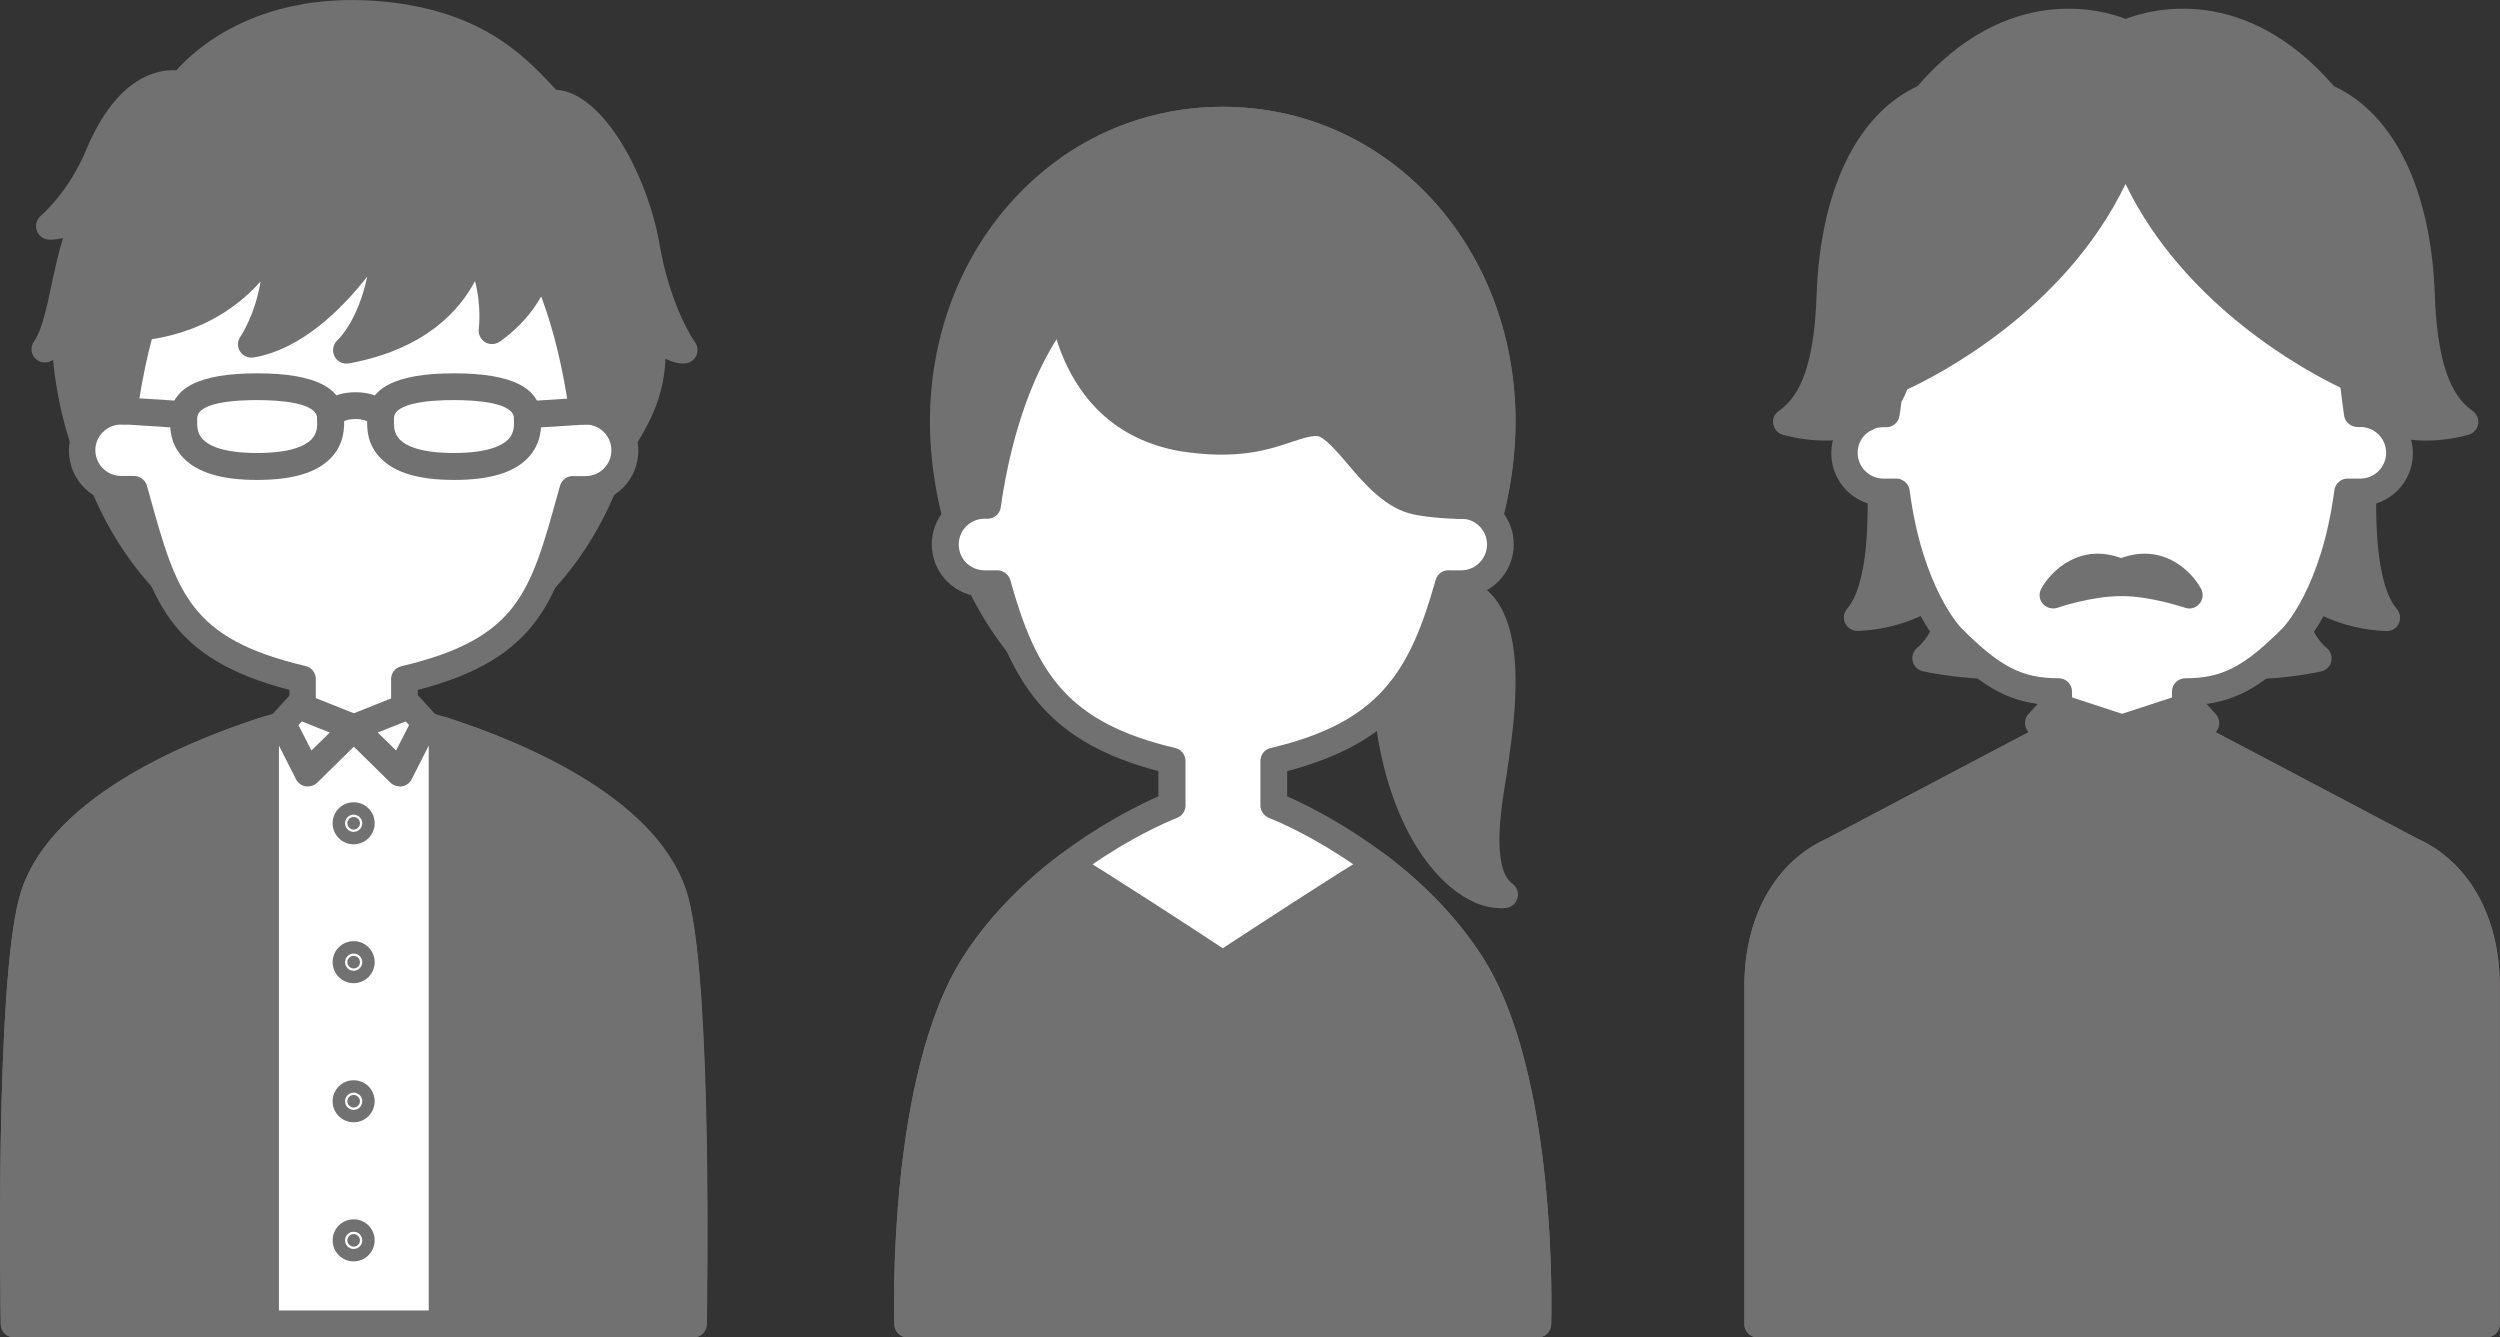 <?xml version="1.0" encoding="UTF-8"?>
<svg id="Layer_2" data-name="Layer 2" xmlns="http://www.w3.org/2000/svg" viewBox="0 0 130.85 70">
  <rect x="0" y="0" width="130.85" height="70" fill="#333333" stroke="none"/>
  <defs>
    <style>
      .cls-1 {
        fill: #fff;
      }

      .cls-2 {
        fill: #727171;
      }
    </style>
  </defs>
  <g id="_内容" data-name="内容">
    <g>
      <g>
        <g>
          <path class="cls-2" d="m35.81,18.32s-1.37-1.82-1.99-5.46c-.63-3.64-3.02-7.68-5.01-7.46-1.48-1.54-3.59-4.27-9.28-4.67-7.06-.46-10.02,3.7-10.02,3.7,0,0-2.45-.8-4.33,3.59-1.02,2.5-2.62,3.81-2.62,3.81,0,0,.85.06,1.99-.74-1.2,2.39-1.25,5.8-2.22,7.17,0,0,.63-.28,1.08-.68-.06,2.24.83,5.92,1.72,7.12,2.22,5.99,7.14,10.09,13.36,10.09,6.6,0,11.73-4.61,13.74-11.2.42-.61.9-1.38,1.28-2.25.91-2.05.51-3.96.51-3.96,0,0,1.08,1,1.76.94Z"/>
          <path class="cls-2" d="m18.52,35.49c-6.21,0-11.56-4-13.99-10.46-.86-1.23-1.56-4.03-1.75-6.19-.07.04-.12.06-.14.07-.29.13-.63.05-.83-.19-.2-.24-.22-.59-.03-.85.4-.56.65-1.71.91-2.93.17-.79.35-1.65.61-2.48-.43.1-.71.09-.76.08-.29-.02-.53-.21-.62-.49-.09-.27,0-.57.22-.76.01-.01,1.48-1.24,2.41-3.54,1.61-3.77,3.72-4.13,4.68-4.07C10.15,2.64,13.35-.37,19.58.04c5.52.39,7.84,2.86,9.38,4.5.05.05.1.11.15.16,2.53.15,4.82,4.65,5.4,8.04.59,3.4,1.85,5.15,1.86,5.16.15.2.18.48.08.71-.11.23-.33.39-.58.41-.34.03-.7-.08-1.04-.24-.03.79-.19,1.8-.65,2.84-.33.75-.77,1.51-1.29,2.27-2.22,7.15-7.72,11.59-14.38,11.59ZM3.66,16.92s.04.02.07.03c.25.12.41.37.4.65-.06,2.23.86,5.71,1.58,6.68.04.05.07.11.1.18,2.24,6.03,6.99,9.63,12.7,9.63,6.05,0,11.05-4.1,13.06-10.7.02-.07.05-.14.1-.2.5-.71.91-1.43,1.22-2.13.8-1.8.47-3.51.47-3.53-.06-.3.08-.6.34-.75.14-.08.31-.11.47-.08-.38-.93-.78-2.16-1.04-3.71-.64-3.72-2.92-7.02-4.24-6.88-.22.02-.43-.05-.59-.21-.12-.12-.24-.25-.37-.39-1.47-1.57-3.48-3.71-8.45-4.06-6.55-.42-9.28,3.25-9.4,3.41-.18.25-.5.35-.79.26-.06-.02-1.89-.47-3.46,3.19-.34.83-.74,1.53-1.12,2.11.11.02.22.08.31.15.24.21.31.56.17.85-.56,1.12-.87,2.55-1.14,3.81-.13.61-.25,1.18-.4,1.7Z"/>
        </g>
        <g>
          <path class="cls-1" d="m.74,69.3s-.32-17.36.93-22.11c1.72-6.52,14-9.49,14.17-9.56v-2.07c-6.66-1.57-7.28-4.41-8.82-9.93-.07,0-.59.01-.67.01-1.13,0-2.05-.92-2.05-2.05s.92-2.05,2.05-2.05c.05,0,.1,0,.15,0,.86-6.11,3.42-14.38,12-14.38s11.14,8.27,12,14.38c.05,0,.1,0,.15,0,1.13,0,2.05.92,2.05,2.05s-.92,2.05-2.05,2.05c-.08,0-.59,0-.67-.01-1.54,5.52-2.16,8.36-8.82,9.93v2.07c.17.07,12.45,3.04,14.17,9.56,1.25,4.75.93,22.11.93,22.11H.74Z"/>
          <path class="cls-2" d="m36.29,70H.74c-.38,0-.7-.31-.7-.69-.01-.71-.31-17.51.96-22.3,1.54-5.84,10.77-8.95,14.15-9.91v-.99c-6.36-1.65-7.25-4.75-8.65-9.77-.06,0-.11,0-.14,0-1.52,0-2.75-1.23-2.75-2.75,0-1.36.99-2.49,2.29-2.71,1.05-6.71,4.11-14.41,12.61-14.41s11.56,7.7,12.61,14.41c1.3.22,2.29,1.35,2.29,2.71,0,1.52-1.23,2.75-2.75,2.75-.02,0-.07,0-.14,0-1.39,5.02-2.29,8.12-8.65,9.77v.99c3.39.96,12.61,4.07,14.15,9.91,1.26,4.79.97,21.59.96,22.3,0,.38-.32.69-.7.69Zm-34.86-1.41h34.16c.04-3.27.15-17.16-.92-21.23-1.41-5.35-10.72-8.26-13.54-9.02-.12-.03-.19-.05-.21-.06-.27-.1-.45-.37-.45-.66v-2.07c0-.33.22-.61.54-.68,6.08-1.44,6.74-3.81,8.18-9.01l.12-.43c.09-.33.41-.55.75-.51.09,0,.52,0,.59,0,.74,0,1.35-.6,1.35-1.35s-.6-1.35-1.35-1.35h-.08c-.37.03-.71-.23-.77-.6-1.29-9.14-5.1-13.77-11.31-13.77s-10.02,4.63-11.31,13.77c-.05.37-.38.63-.74.6h-.1c-.74,0-1.35.6-1.35,1.34s.6,1.35,1.35,1.35c.07,0,.5,0,.61,0,.33-.02.65.19.74.51l.12.43c1.44,5.2,2.1,7.57,8.18,9.01.32.07.54.36.54.68v2.07c0,.29-.18.55-.45.65-.01,0-.08.03-.21.06-2.82.76-12.13,3.67-13.54,9.02-1.07,4.07-.96,17.96-.92,21.23Z"/>
        </g>
        <g>
          <path class="cls-2" d="m23.14,69.3h13.15s.32-17.36-.93-22.11c-1.3-4.93-8.65-7.83-12.22-8.98v31.09Z"/>
          <path class="cls-2" d="m36.29,70h-13.15c-.39,0-.7-.31-.7-.7v-31.09c0-.22.11-.44.29-.57.18-.13.42-.17.63-.1,4.16,1.34,11.33,4.34,12.68,9.47,1.26,4.79.97,21.59.96,22.3,0,.38-.32.69-.7.69Zm-12.45-1.41h11.76c.04-3.27.15-17.16-.92-21.23-1.12-4.24-7.37-6.97-10.84-8.18v29.41Z"/>
        </g>
        <g>
          <path class="cls-2" d="m13.89,69.3H.74s-.32-17.36.93-22.11c1.3-4.93,8.65-7.83,12.22-8.98v31.09Z"/>
          <path class="cls-2" d="m13.89,70H.74c-.38,0-.7-.31-.7-.69-.01-.71-.31-17.51.96-22.3,1.35-5.13,8.53-8.13,12.68-9.47.21-.07.45-.03.63.1s.29.34.29.57v31.09c0,.39-.31.7-.7.7Zm-12.46-1.41h11.76v-29.41c-3.46,1.21-9.72,3.95-10.84,8.18-1.07,4.07-.96,17.96-.92,21.23Z"/>
        </g>
        <g>
          <path class="cls-2" d="m28.59,11.72s.23,3.41-2.85,5.58c0,0,.34-2.5-.97-4.51,0,0-.49,4.4-6.64,5.54,0,0,2.05-1.75,2.05-6.53,0,0-3.04,5.54-7.02,6.22,0,0,1.59-2.2,1.25-5.73,0,0-1.86,4.67-7.89,4.89,0,0,2.66-1.02,2.88-6.15.23-5.12,6.15-5.46,9.67-5.46s9.5,2.39,9.5,6.15Z"/>
          <path class="cls-2" d="m18.13,19.03c-.27,0-.52-.15-.63-.4-.14-.29-.06-.63.18-.84,0,0,1.04-.95,1.54-3.31-1.34,1.71-3.44,3.8-5.94,4.23-.28.05-.56-.08-.72-.32-.15-.24-.14-.55.03-.78,0-.01.75-1.08,1.05-2.88-1.26,1.42-3.48,3.02-7.09,3.16-.35.02-.65-.22-.71-.56-.07-.34.11-.67.44-.8.08-.03,2.23-.99,2.43-5.52.27-6.13,7.88-6.13,10.38-6.13,4.06,0,10.19,2.72,10.21,6.83.02.37.1,3.89-3.14,6.17-.23.16-.53.17-.77.03-.24-.15-.37-.42-.33-.7,0-.01.15-1.19-.2-2.5-.8,1.53-2.59,3.57-6.59,4.31-.04,0-.09.01-.13.01Zm2.05-7.93c.06,0,.12,0,.17.02.31.08.53.36.53.68,0,2.5-.54,4.23-1.1,5.36,3.86-1.4,4.27-4.31,4.29-4.45.04-.29.25-.53.54-.6.29-.07.59.05.75.3.73,1.12,1,2.36,1.09,3.32,1.54-1.78,1.44-3.85,1.44-3.96,0-.01,0-.03,0-.04,0-3.11-5.34-5.44-8.8-5.44-4.08,0-8.78.54-8.97,4.79-.11,2.47-.76,4.08-1.46,5.1,3.83-1.02,5.1-4.1,5.12-4.14.12-.3.43-.48.75-.44.32.05.57.31.6.63.19,1.94-.17,3.51-.57,4.58,2.87-1.48,4.99-5.3,5.02-5.35.13-.23.36-.36.62-.36Zm9.11.63h0,0Z"/>
        </g>
        <g>
          <g>
            <polygon class="cls-1" points="21.42 36.93 18.51 38.09 20.92 40.46 22.26 37.84 21.42 36.93"/>
            <path class="cls-2" d="m20.92,41.16c-.18,0-.36-.07-.49-.2l-2.41-2.37c-.17-.17-.24-.41-.2-.64.05-.23.21-.43.43-.51l2.91-1.16c.27-.11.58-.04.78.18l.83.91c.2.22.24.53.11.79l-1.33,2.62c-.1.2-.29.34-.51.38-.04,0-.08,0-.11,0Zm-1.15-2.82l.96.94.68-1.33-.18-.19-1.46.58Z"/>
          </g>
          <g>
            <polygon class="cls-1" points="15.61 36.93 18.52 38.09 16.11 40.46 14.77 37.84 15.61 36.93"/>
            <path class="cls-2" d="m16.11,41.16s-.08,0-.11,0c-.22-.04-.41-.18-.51-.38l-1.33-2.62c-.13-.26-.09-.58.11-.79l.83-.91c.2-.22.51-.29.78-.18l2.91,1.16c.22.09.38.28.43.51.05.23-.03.47-.2.64l-2.41,2.37c-.13.13-.31.2-.49.2Zm-.49-3.21l.68,1.33.96-.94-1.46-.58-.18.19Z"/>
          </g>
        </g>
        <g>
          <g>
            <g>
              <path class="cls-1" d="m23.77,24.41c-4.13,0-3.85-2.02-3.85-2.52s.09-1.66,3.85-1.66,3.85,1.16,3.85,1.66.28,2.52-3.85,2.52Z"/>
              <path class="cls-2" d="m23.77,25.12c-1.84,0-3.1-.37-3.85-1.14-.74-.75-.71-1.63-.7-2.01v-.07c0-1.59,1.49-2.36,4.55-2.36s4.55.77,4.55,2.36v.07c.01.38.03,1.26-.7,2.01-.75.77-2.01,1.14-3.85,1.14Zm0-4.18c-1.17,0-3.15.12-3.15.96v.11c0,.26-.02.66.3.99.32.33,1.07.71,2.84.71s2.52-.39,2.84-.71c.32-.33.31-.73.3-.99v-.11c0-.83-1.97-.96-3.15-.96Z"/>
            </g>
            <g>
              <path class="cls-1" d="m13.46,24.41c-4.13,0-3.85-2.02-3.85-2.52s.09-1.66,3.85-1.66,3.85,1.16,3.85,1.66.28,2.52-3.85,2.52Z"/>
              <path class="cls-2" d="m13.46,25.12c-1.84,0-3.1-.37-3.85-1.14-.74-.75-.71-1.63-.7-2.01v-.07c0-1.59,1.49-2.36,4.55-2.36s4.55.77,4.55,2.36v.07c.01.38.03,1.26-.7,2.01-.75.77-2.01,1.14-3.85,1.14Zm0-4.18c-1.17,0-3.14.12-3.14.96v.11c0,.26-.02.66.3.99.32.33,1.07.71,2.84.71s2.53-.39,2.84-.71c.32-.33.31-.73.3-.99v-.11c0-.83-1.97-.96-3.15-.96Z"/>
            </g>
            <g>
              <path class="cls-1" d="m17.31,21.89c0-.36.59-.65,1.31-.65s1.31.29,1.31.65"/>
              <path class="cls-2" d="m19.92,22.59c-.33,0-.6-.23-.68-.53-.1-.05-.32-.13-.63-.13s-.53.07-.63.13c-.08.3-.35.53-.68.53-.39,0-.7-.31-.7-.7,0-.79.85-1.36,2.01-1.36s2.01.57,2.01,1.36c0,.39-.31.7-.7.7Z"/>
            </g>
          </g>
          <g>
            <line class="cls-1" x1="27.62" y1="21.71" x2="31.22" y2="21.48"/>
            <path class="cls-2" d="m27.62,22.41c-.37,0-.68-.29-.7-.66-.02-.39.27-.72.66-.75l3.6-.23c.39-.03.72.27.75.66.02.39-.27.72-.66.75l-3.6.23s-.03,0-.04,0Z"/>
          </g>
          <g>
            <line class="cls-1" x1="9.61" y1="21.71" x2="6.01" y2="21.48"/>
            <path class="cls-2" d="m9.61,22.41s-.03,0-.04,0l-3.6-.23c-.39-.02-.68-.36-.66-.75.02-.39.36-.68.75-.66l3.6.23c.39.02.68.36.66.75-.02.37-.33.66-.7.66Z"/>
          </g>
        </g>
        <g>
          <g>
            <path class="cls-2" d="m18.84,43.09c0,.18-.15.33-.33.33s-.33-.15-.33-.33.15-.33.33-.33.33.15.33.33Z"/>
            <path class="cls-2" d="m18.51,44.19c-.61,0-1.1-.49-1.1-1.1s.49-1.1,1.1-1.1,1.1.49,1.1,1.1-.49,1.1-1.1,1.1Zm0-1.55c-.25,0-.45.2-.45.45s.2.45.45.45.45-.2.45-.45-.2-.45-.45-.45Z"/>
          </g>
          <g>
            <path class="cls-2" d="m18.84,50.36c0,.18-.15.33-.33.33s-.33-.15-.33-.33.15-.33.33-.33.33.15.33.33Z"/>
            <path class="cls-2" d="m18.51,51.46c-.61,0-1.1-.49-1.1-1.1s.49-1.1,1.1-1.1,1.1.49,1.1,1.1-.49,1.1-1.1,1.1Zm0-1.55c-.25,0-.45.2-.45.45s.2.45.45.45.45-.2.45-.45-.2-.45-.45-.45Z"/>
          </g>
          <g>
            <path class="cls-2" d="m18.84,57.64c0,.18-.15.33-.33.33s-.33-.15-.33-.33.15-.33.33-.33.33.15.33.33Z"/>
            <path class="cls-2" d="m18.51,58.74c-.61,0-1.1-.49-1.1-1.1s.49-1.1,1.1-1.1,1.1.49,1.1,1.1-.49,1.1-1.1,1.1Zm0-1.55c-.25,0-.45.2-.45.45s.2.45.45.45.45-.2.45-.45-.2-.45-.45-.45Z"/>
          </g>
          <g>
            <path class="cls-2" d="m18.84,64.92c0,.18-.15.33-.33.33s-.33-.15-.33-.33.15-.33.33-.33.33.15.33.33Z"/>
            <path class="cls-2" d="m18.51,66.02c-.61,0-1.1-.49-1.1-1.1s.49-1.1,1.1-1.1,1.1.49,1.1,1.1-.49,1.1-1.1,1.1Zm0-1.55c-.25,0-.45.2-.45.45s.2.45.45.45.45-.2.45-.45-.2-.45-.45-.45Z"/>
          </g>
        </g>
      </g>
      <g>
        <g>
          <path class="cls-2" d="m129.02,22.08c-1.06-.76-2.12-2.2-2.28-6.6-.15-4.4-1.52-8.88-5.01-10.4-5.16-6.07-10.47-3.34-10.47-3.34,0,0-5.31-2.73-10.47,3.34-3.49,1.52-4.86,6-5.01,10.4-.15,4.4-1.21,5.84-2.28,6.6,0,0,2.88.88,4.64-.48.42,3.72.66,8.86-.94,10.72,0,0,3.1,0,4.89-2.12,0,0,.49,2.73-1.3,4.25,0,0,6.52,1.52,10.27-1.37,3.75,2.88,10.27,1.37,10.27,1.37-1.79-1.52-1.3-4.25-1.3-4.25,1.79,2.12,4.89,2.12,4.89,2.12-1.64-1.91-1.35-7.31-.9-11.05,1.7,1.82,5,.8,5,.8Z"/>
          <path class="cls-2" d="m104.68,35.55c-2.18,0-3.91-.39-4.05-.42-.26-.06-.46-.26-.52-.52s.03-.53.23-.7c.7-.59.98-1.44,1.07-2.17-1.89,1.27-4.09,1.28-4.2,1.28-.27,0-.52-.16-.64-.41-.11-.25-.07-.54.11-.75,1.01-1.17,1.32-4.48.88-9.14-1.91.73-4.15.06-4.26.03-.26-.08-.44-.29-.49-.56s.07-.53.29-.68c.85-.6,1.84-1.84,1.98-6.05.19-5.5,2.11-9.47,5.28-10.95,4.69-5.41,9.62-4.02,10.9-3.52,1.29-.5,6.21-1.89,10.9,3.52,3.17,1.47,5.09,5.45,5.28,10.95.15,4.21,1.14,5.45,1.98,6.05.22.16.33.42.29.68-.04.26-.23.48-.49.56-.13.04-2.66.79-4.64-.19-.46,4.75-.16,8.11.87,9.31.18.21.22.5.11.75-.11.25-.36.41-.64.41-.11,0-2.32-.02-4.2-1.28.09.72.37,1.58,1.07,2.17.2.17.29.44.23.7-.06.26-.26.46-.52.52-.27.06-6.43,1.45-10.43-1.19-1.93,1.27-4.35,1.61-6.38,1.61Zm6.38-3.17c.15,0,.3.05.43.15,2.53,1.95,6.55,1.71,8.52,1.44-1.04-1.71-.69-3.78-.67-3.89.05-.27.25-.48.51-.55.26-.07.54.02.72.23.87,1.03,2.13,1.5,3.07,1.71-.77-2.05-.88-5.48-.31-10.26.03-.27.22-.5.48-.58.26-.09.55-.01.73.19.79.84,2.07.92,3.02.84-.77-1.04-1.4-2.78-1.52-6.13-.08-2.38-.69-8.08-4.59-9.78-.1-.04-.19-.11-.26-.19-4.71-5.55-9.42-3.27-9.62-3.17-.2.1-.44.1-.64,0-.2-.1-4.9-2.38-9.61,3.17-.07.08-.16.15-.26.19-3.89,1.69-4.5,7.4-4.59,9.78-.12,3.35-.75,5.09-1.52,6.13.85.08,1.96.02,2.75-.59.2-.16.47-.19.7-.09.23.1.4.32.42.57.52,4.6.4,7.93-.35,9.93.94-.21,2.2-.67,3.07-1.71.18-.21.46-.3.72-.23.26.07.46.29.51.55.02.11.37,2.18-.67,3.89,1.97.27,5.99.51,8.52-1.44.13-.1.28-.15.43-.15Z"/>
        </g>
        <g>
          <path class="cls-1" d="m126.24,44.52s-11.73-6.19-11.86-6.24v-2.07c2.22,0,3.53-.77,5.59-2.83.61-.61,2.31-3.06,2.91-7.62.07,0,.59.01.67.01,1.13,0,2.05-.92,2.05-2.05s-.92-2.05-2.05-2.05c-.05,0-.1,0-.15,0-.08-.59-.16-1.21-.23-1.83-.92-.41-9.03-4.19-11.9-11.99-3.05,8.28-11.99,12.03-11.99,12.03-.11.36-.25.67-.42.94-.04.29-.07.57-.11.86-.05,0-.1,0-.15,0-.27,0-.53.05-.77.15-.11.06-.22.12-.33.17-.57.36-.95,1-.95,1.73,0,1.13.92,2.05,2.05,2.05.08,0,.59,0,.67-.01.6,4.57,2.3,7.01,2.91,7.62,2.06,2.06,3.37,2.83,5.59,2.83v2.07c-.13.05-11.86,6.24-11.86,6.24-2.88,1.29-3.91,4.36-3.91,7.09v17.68h38.15v-17.68c0-2.73-1.02-5.8-3.91-7.09Z"/>
          <path class="cls-2" d="m130.15,70h-38.15c-.39,0-.7-.31-.7-.7v-17.68c0-3.63,1.62-6.52,4.32-7.73,7.96-4.21,10.57-5.57,11.44-6.03v-.97c-2.16-.17-3.56-1.18-5.38-3.01-.84-.84-2.37-3.31-3.02-7.4-.03,0-.05,0-.06,0-1.52,0-2.75-1.23-2.75-2.75,0-.94.48-1.81,1.27-2.32.03-.02.06-.04.09-.05.09-.04.18-.09.26-.14.03-.02.06-.03.09-.05.18-.07.37-.13.57-.16.01-.09.02-.18.03-.27.01-.1.05-.2.1-.29.14-.23.26-.48.34-.76.06-.2.21-.37.4-.45.09-.04,8.7-3.74,11.6-11.62.1-.28.36-.46.66-.46h0c.29,0,.56.18.66.46,2.77,7.53,10.64,11.2,11.53,11.59.23.1.38.31.41.56.05.42.1.84.15,1.25,1.29.22,2.28,1.35,2.28,2.71,0,1.52-1.23,2.75-2.75,2.75-.01,0-.03,0-.06,0-.65,4.09-2.18,6.57-3.02,7.4-1.82,1.82-3.22,2.83-5.38,3.01v.97c.87.45,3.48,1.82,11.46,6.04,2.69,1.22,4.3,4.1,4.3,7.72v17.68c0,.39-.31.7-.7.7Zm-37.45-1.41h36.74v-16.98c0-1.15-.25-5-3.49-6.45-.01,0-.03-.01-.04-.02-3.18-1.68-11.5-6.07-11.82-6.23-.24-.12-.41-.37-.41-.64v-2.07c0-.39.31-.7.7-.7,1.91,0,3.06-.59,5.09-2.62.02-.02,2.04-2.09,2.71-7.22.05-.38.4-.65.77-.61.09,0,.52,0,.59,0,.74,0,1.35-.6,1.35-1.35s-.6-1.35-1.35-1.35h-.08c-.37.03-.72-.23-.77-.6-.07-.48-.13-.96-.19-1.46-1.76-.84-8.15-4.25-11.25-10.66-3.21,6.67-9.91,10.05-11.42,10.75-.09.23-.19.45-.31.66-.03.24-.06.48-.1.72-.05.36-.38.63-.74.6h-.1c-.16,0-.32.02-.47.08-.1.06-.19.11-.29.15-.37.25-.59.66-.59,1.11,0,.74.6,1.35,1.35,1.35.07,0,.5,0,.61,0,.37-.03.71.24.76.61.67,5.13,2.69,7.2,2.71,7.22,2.03,2.03,3.17,2.62,5.09,2.62.39,0,.7.31.7.7v2.07c0,.29-.18.55-.45.66-.28.14-8.6,4.53-11.78,6.21-3.28,1.47-3.53,5.32-3.53,6.47v16.98Z"/>
        </g>
        <g>
          <path class="cls-2" d="m126.24,44.52s-9.02-4.76-11.33-5.97l.54-.72-.83-.91-3.55,1.16-3.55-1.16-.83.91.54.72c-2.31,1.21-11.32,5.97-11.32,5.97-2.88,1.29-3.91,4.36-3.91,7.09v17.68h38.15v-17.68c0-2.73-1.02-5.8-3.91-7.09Zm-15.16-6.42h-.02s.01-.01.01-.01h.01Z"/>
          <path class="cls-2" d="m130.15,70h-38.15c-.39,0-.7-.31-.7-.7v-17.68c0-3.63,1.62-6.52,4.32-7.73,0,0,7.5-3.96,10.55-5.56l-.04-.06c-.2-.27-.19-.65.04-.9l.83-.91c.19-.2.47-.28.74-.19l3.33,1.09,3.33-1.09c.26-.09.55-.01.74.19l.83.91c.23.25.25.63.04.9l-.04.06c2.96,1.56,10.15,5.35,10.57,5.57,2.69,1.22,4.3,4.1,4.3,7.72v17.68c0,.39-.31.7-.7.7Z"/>
        </g>
        <g>
          <path class="cls-2" d="m111.04,29.97c-2.35-1.06-3.57,1.18-3.57,1.18,0,0,1.86-.65,3.57-.65s3.57.65,3.57.65c0,0-1.21-2.24-3.57-1.18Z"/>
          <path class="cls-2" d="m114.6,31.85c-.08,0-.15-.01-.23-.04-.02,0-1.77-.61-3.34-.61s-3.32.6-3.34.61c-.27.09-.58.01-.77-.21-.19-.22-.22-.53-.08-.79.51-.93,2.01-2.4,4.18-1.6,2.18-.8,3.68.67,4.18,1.6.14.25.11.57-.08.79-.14.16-.33.25-.54.25Z"/>
        </g>
      </g>
      <g>
        <g>
          <path class="cls-2" d="m72.53,35.55s.28-5.52,3.95-4.59c3.06.77,2.04,6.97,1.76,9.05-.19,1.38-1.16,5.59.52,6.81-2.26.31-5.99-3.6-6.23-11.26Z"/>
          <path class="cls-2" d="m78.51,47.53c-.83,0-1.73-.38-2.59-1.1-2.41-2.04-3.95-6.09-4.1-10.85,0-.02,0-.04,0-.06,0-.14.19-3.41,2.03-4.77.78-.58,1.72-.74,2.79-.47,3.55.89,2.69,6.96,2.32,9.55l-.04.28c-.02.18-.06.4-.1.66-.23,1.4-.78,4.67.34,5.48.23.17.34.46.27.74-.07.28-.3.49-.59.53-.12.02-.23.02-.35.02Zm-5.28-11.97c.17,5.13,1.97,8.42,3.6,9.79.15.13.31.24.46.34-.44-1.64-.07-3.81.15-5.17.04-.24.08-.45.1-.62l.04-.28c.26-1.83,1.05-7.41-1.27-7.99-.65-.16-1.18-.09-1.61.23-1.07.79-1.42,2.9-1.47,3.69Z"/>
        </g>
        <g>
          <path class="cls-2" d="m64,39.05c7.72,0,13.43-6.3,14.48-14.71,1.24-9.84-5.54-18.04-14.48-18.04s-15.72,8.2-14.48,18.04c1.06,8.41,6.76,14.71,14.48,14.71"/>
          <path class="cls-2" d="m64,39.75c-7.8,0-14.05-6.3-15.18-15.32-.64-5.12.82-10.13,4.01-13.75,2.89-3.28,6.86-5.09,11.17-5.09s8.28,1.81,11.17,5.08c3.19,3.61,4.65,8.63,4.01,13.75-1.13,9.02-7.37,15.32-15.18,15.32Zm0-32.75c-3.9,0-7.5,1.64-10.12,4.61-2.92,3.31-4.26,7.92-3.67,12.64,1.04,8.3,6.71,14.09,13.79,14.09s12.74-5.79,13.79-14.09c.59-4.72-.74-9.33-3.67-12.64-2.62-2.97-6.22-4.61-10.12-4.61Z"/>
        </g>
        <g>
          <path class="cls-1" d="m47.51,69.3s-.4-12.84,3.51-18.88c3.67-5.66,10.13-8.2,10.3-8.26v-2.33c-5.74-1.36-7.67-3.99-9.14-9.29-.07,0-.59.01-.67.01-1.13,0-2.05-.92-2.05-2.05s.92-2.05,2.05-2.05c.05,0,.1,0,.15,0,.86-6.11,3.74-14.38,12.33-14.38s11.46,8.27,12.33,14.38c.05,0,.1,0,.15,0,1.13,0,2.05.92,2.05,2.05s-.92,2.05-2.05,2.05c-.08,0-.59,0-.67-.01-1.48,5.3-3.4,7.93-9.14,9.29v2.33c.17.07,6.64,2.61,10.3,8.26,3.92,6.05,3.51,18.88,3.51,18.88"/>
          <path class="cls-2" d="m47.51,70c-.38,0-.69-.3-.7-.68-.02-.53-.36-13.13,3.63-19.29,3.25-5.02,8.6-7.65,10.19-8.35v-1.32c-5.61-1.47-7.57-4.38-8.97-9.12-.07,0-.12,0-.14,0-1.52,0-2.75-1.23-2.75-2.75,0-1.36.99-2.49,2.29-2.71.9-5.64,3.77-14.41,12.94-14.41s12.04,8.77,12.94,14.41c1.3.22,2.29,1.35,2.29,2.71,0,1.52-1.23,2.75-2.75,2.75-.02,0-.07,0-.14,0-1.39,4.74-3.36,7.65-8.97,9.12v1.32c1.59.7,6.94,3.34,10.19,8.35,3.99,6.16,3.64,18.75,3.63,19.29-.01.39-.34.69-.72.68-.39-.01-.69-.34-.68-.72,0-.13.35-12.69-3.4-18.48-3.52-5.43-9.71-7.89-9.97-7.99-.27-.11-.45-.37-.45-.65v-2.33c0-.33.22-.61.54-.68,5.62-1.33,7.26-3.89,8.63-8.79.09-.33.41-.55.75-.51.09,0,.52,0,.59,0,.74,0,1.35-.6,1.35-1.35s-.6-1.35-1.35-1.35c-.03,0-.06,0-.09,0-.37.02-.7-.24-.75-.6-.73-5.14-3.21-13.77-11.63-13.77s-10.9,8.63-11.63,13.77c-.05.37-.38.63-.75.6-.04,0-.07,0-.1,0-.74,0-1.35.6-1.35,1.35s.6,1.35,1.35,1.35c.07,0,.5,0,.61,0,.33-.02.65.19.74.51,1.36,4.9,3,7.46,8.63,8.79.32.07.54.36.54.68v2.33c0,.29-.18.55-.45.65-.26.1-6.44,2.55-9.97,7.99-3.75,5.79-3.41,18.35-3.4,18.48.01.39-.29.71-.68.72,0,0-.01,0-.02,0Z"/>
        </g>
        <g>
          <path class="cls-2" d="m72.09,45.3c-2.05,1.21-8.1,5.18-8.1,5.18,0,0-6.05-3.98-8.1-5.18-1.7,1.28-3.49,2.98-4.87,5.12-3.92,6.05-3.51,18.88-3.51,18.88h32.97s.4-12.84-3.51-18.88c-1.39-2.14-3.18-3.84-4.87-5.12Z"/>
          <path class="cls-2" d="m80.48,70h-32.97c-.38,0-.69-.3-.7-.68-.02-.53-.36-13.13,3.63-19.29,1.25-1.93,2.95-3.72,5.04-5.3.23-.17.53-.19.78-.05,1.77,1.04,6.37,4.05,7.74,4.95,1.38-.9,5.97-3.91,7.74-4.95.25-.14.55-.13.78.05,2.09,1.58,3.79,3.36,5.04,5.3,3.99,6.16,3.64,18.75,3.63,19.29-.01.38-.32.68-.7.68Zm-32.28-1.41h31.58c.01-2.71-.16-12.79-3.41-17.8-1.09-1.68-2.55-3.25-4.33-4.65-2.31,1.4-7.6,4.88-7.66,4.92-.23.15-.54.15-.77,0-.06-.04-5.35-3.52-7.66-4.92-1.79,1.41-3.24,2.97-4.33,4.65-3.25,5.01-3.42,15.09-3.41,17.8Z"/>
        </g>
        <g>
          <path class="cls-2" d="m64,6.3c-2.96,0-5.68.9-7.95,2.46-.34,1.76-.56,3.78-.56,6.06,0,0,0,6.94,6.37,8.08,4.21.68,5.58-.8,7.06-.8s2.92,3.66,5.24,4.13c.99.2,2.34.26,3.95.21.16-.69.28-1.39.37-2.11,1.24-9.84-5.54-18.04-14.48-18.04Z"/>
          <path class="cls-2" d="m77.07,27.17c-1.23,0-2.26-.08-3.06-.24-1.47-.3-2.55-1.55-3.49-2.66-.55-.65-1.24-1.45-1.61-1.45s-.78.14-1.3.31c-1.21.41-2.87.96-5.87.48-6.88-1.23-6.96-8.7-6.96-8.78,0-2.17.19-4.25.57-6.2.04-.18.14-.34.29-.45,2.47-1.69,5.35-2.59,8.35-2.59,4.31,0,8.28,1.81,11.17,5.08,3.19,3.61,4.65,8.63,4.01,13.75-.09.72-.22,1.45-.39,2.18-.07.31-.34.54-.66.55-.37.01-.72.02-1.06.02Zm1.03-.72h0,0Zm-9.19-5.04c1.02,0,1.82.95,2.67,1.95.8.94,1.7,2,2.7,2.2.81.16,1.89.23,3.24.21.1-.51.18-1.01.25-1.51.59-4.72-.74-9.33-3.67-12.64-2.62-2.97-6.22-4.61-10.12-4.61-2.61,0-5.14.75-7.32,2.18-.33,1.77-.49,3.67-.49,5.64,0,.26.09,6.37,5.79,7.39,2.65.43,4.06-.04,5.19-.42.59-.2,1.15-.38,1.74-.38Z"/>
        </g>
      </g>
    </g>
  </g>
</svg>